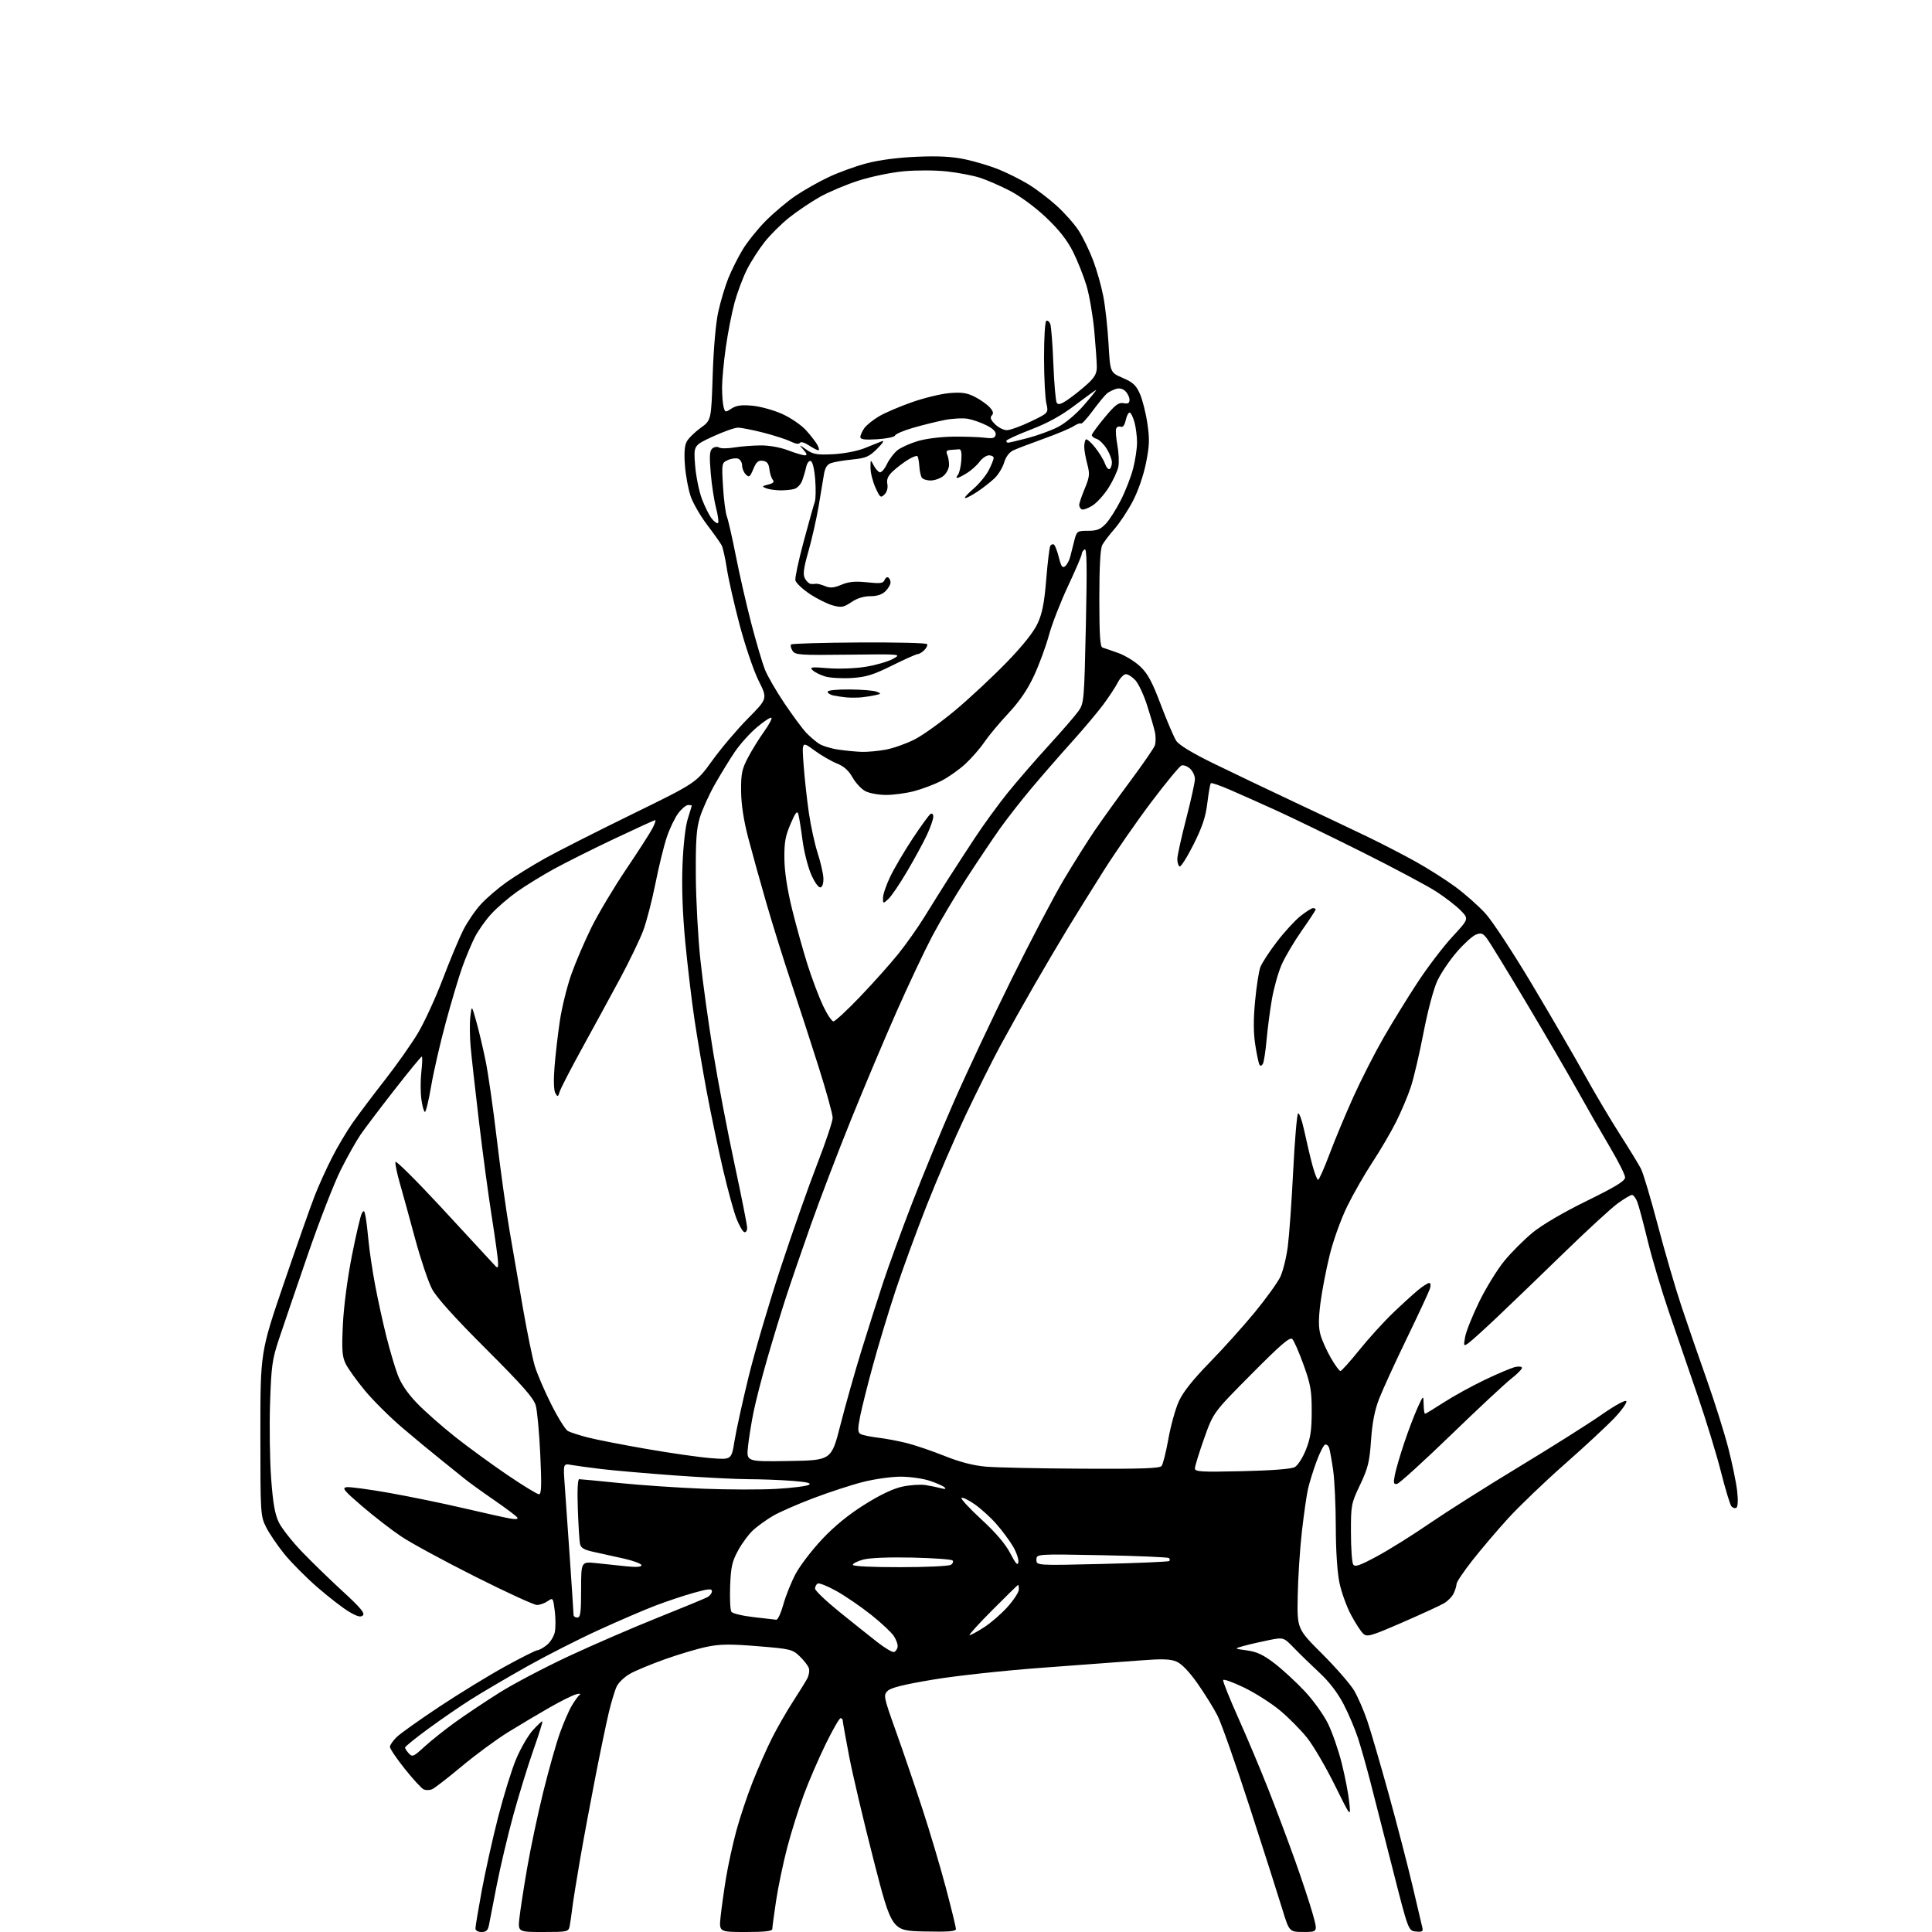 <?xml version="1.0" encoding="UTF-8" standalone="no"?>
<!-- Filename: 71a87de212f50cb566dd6cd5a7e7cf3cde6b66ef47538b207be75d896f4147b1.svg -->
<!-- Created with https://svgstud.io -->
<svg
  version="1.1"
  xmlns="http://www.w3.org/2000/svg"
  xmlns:xlink="http://www.w3.org/1999/xlink"
  xmlns:svg="http://www.w3.org/2000/svg"
  xmlns:rdf="http://www.w3.org/1999/02/22-rdf-syntax-ns#"
  xmlns:cc="http://creativecommons.org/ns#"
  xmlns:dc="http://purl.org/dc/elements/1.1/"
  viewBox="0 0 768 768"
  width="768"
  height="768"
  role="img"
  aria-labelledby="titleID descID"
>
  <title id="titleID">bjj male athlete with bald hair wearing glasses and kimono with black belt</title>
  <desc id="descID">AI-generated SVG illustration: bjj male athlete with bald hair wearing glasses and kimono with black belt, created on https://svgstud.io</desc>

  <rect width="100%" height="100%" fill="white" />


  <path stroke="none" fill="black" fill-rule="evenodd" d="M191.42,768.00C189.99,768.00 189.00,767.42 189.00,766.57C189.00,765.78 190.13,759.04 191.50,751.59C192.88,744.14 195.78,731.08 197.95,722.58C200.12,714.08 203.34,703.63 205.12,699.37C206.89,695.11 209.90,689.90 211.81,687.79C213.72,685.68 215.43,684.09 215.61,684.27C215.78,684.45 214.16,689.62 211.99,695.77C209.83,701.91 206.26,713.52 204.05,721.55C201.85,729.59 198.89,742.09 197.47,749.33C196.06,756.57 194.66,763.74 194.37,765.25C193.97,767.35 193.27,768.00 191.42,768.00zM215.91,768.00C205.86,768.00 205.86,768.00 206.50,762.25C206.86,759.09 208.23,750.18 209.57,742.46C210.90,734.73 213.76,721.23 215.92,712.46C218.09,703.68 221.06,693.12 222.54,689.00C224.01,684.88 226.16,679.92 227.31,678.00C228.45,676.08 229.87,674.13 230.45,673.68C231.03,673.24 230.38,673.16 229.00,673.52C227.62,673.88 222.90,676.23 218.50,678.74C214.10,681.25 206.68,685.67 202.00,688.56C197.32,691.45 188.97,697.60 183.44,702.23C177.91,706.85 172.62,710.93 171.69,711.29C170.76,711.65 169.33,711.68 168.51,711.36C167.68,711.05 164.31,707.40 161.01,703.27C157.70,699.13 155.00,695.14 155.00,694.41C155.00,693.68 156.24,691.90 157.75,690.45C159.26,689.01 166.91,683.58 174.74,678.38C182.57,673.19 194.27,666.03 200.74,662.47C207.21,658.91 213.00,656.00 213.62,656.00C214.23,656.00 215.88,655.09 217.29,653.99C218.70,652.88 220.15,650.58 220.53,648.88C220.90,647.18 220.90,643.36 220.53,640.39C219.87,635.10 219.81,635.02 217.70,636.49C216.52,637.32 214.60,638.00 213.43,638.00C212.26,638.00 201.22,632.93 188.90,626.73C176.58,620.54 163.35,613.36 159.50,610.77C155.65,608.19 148.68,602.80 144.00,598.79C136.69,592.52 135.82,591.45 137.79,591.17C139.05,591.00 146.70,592.03 154.79,593.46C162.88,594.90 176.03,597.60 184.00,599.46C191.97,601.32 200.25,603.17 202.39,603.56C204.95,604.03 206.07,603.93 205.66,603.26C205.31,602.70 201.09,599.52 196.26,596.20C191.44,592.88 186.15,589.05 184.50,587.69C182.85,586.33 178.69,582.97 175.25,580.23C171.81,577.50 164.95,571.82 160.01,567.62C155.07,563.42 148.33,556.72 145.03,552.74C141.73,548.76 138.29,543.95 137.38,542.06C136.01,539.21 135.82,536.55 136.30,526.56C136.63,519.51 138.11,508.18 139.86,499.29C141.51,490.92 143.29,483.31 143.81,482.37C144.62,480.92 144.85,481.11 145.32,483.58C145.63,485.19 146.17,489.65 146.52,493.50C146.88,497.35 148.06,505.23 149.15,511.00C150.24,516.77 152.24,525.90 153.59,531.28C154.94,536.66 156.97,543.51 158.09,546.50C159.44,550.12 162.04,553.93 165.81,557.84C168.94,561.08 175.78,567.11 181.00,571.24C186.22,575.36 195.57,582.17 201.76,586.37C207.95,590.57 213.58,594.00 214.26,594.00C215.22,594.00 215.34,590.50 214.77,578.25C214.37,569.59 213.56,560.79 212.97,558.70C212.13,555.74 207.78,550.80 193.17,536.20C180.74,523.80 173.53,515.78 171.74,512.40C170.25,509.59 167.23,500.59 165.01,492.40C162.80,484.20 160.06,474.24 158.91,470.25C157.77,466.26 157.00,462.49 157.21,461.87C157.41,461.26 165.46,469.25 175.09,479.63C184.71,490.01 193.81,499.85 195.29,501.49C198.00,504.48 198.00,504.48 198.00,502.01C198.00,500.65 196.89,492.55 195.54,484.02C194.19,475.48 191.88,458.38 190.42,446.00C188.95,433.62 187.45,420.19 187.09,416.15C186.73,412.11 186.67,406.71 186.97,404.15C187.50,399.50 187.50,399.50 189.32,406.00C190.33,409.57 191.99,416.58 193.01,421.56C194.04,426.54 196.04,440.49 197.46,452.56C198.88,464.63 201.16,481.02 202.52,489.00C203.88,496.98 206.33,511.15 207.96,520.50C209.60,529.85 211.68,539.97 212.58,542.98C213.48,546.00 216.41,552.84 219.10,558.19C221.78,563.54 224.78,568.35 225.76,568.87C226.74,569.40 230.29,570.54 233.65,571.41C237.01,572.28 247.57,574.35 257.13,576.00C266.68,577.66 278.16,579.30 282.64,579.64C290.77,580.28 290.77,580.28 291.96,572.89C292.61,568.82 295.11,557.40 297.53,547.50C299.94,537.60 305.70,518.02 310.32,504.00C314.93,489.98 321.48,471.39 324.86,462.70C328.24,454.01 331.00,445.75 331.00,444.34C331.00,442.93 328.49,433.84 325.42,424.14C322.34,414.44 317.43,399.30 314.48,390.50C311.54,381.70 307.12,367.52 304.64,358.98C302.17,350.44 298.92,338.74 297.41,332.98C295.61,326.06 294.65,319.79 294.60,314.50C294.54,307.60 294.91,305.77 297.32,301.18C298.85,298.25 301.71,293.62 303.68,290.89C305.64,288.15 306.99,285.65 306.66,285.33C306.34,285.01 303.78,286.67 300.98,289.02C298.17,291.37 294.17,295.81 292.09,298.89C290.00,301.98 286.43,307.80 284.15,311.83C281.87,315.87 279.22,321.72 278.25,324.83C276.84,329.39 276.52,333.93 276.60,348.00C276.66,357.62 277.47,372.70 278.41,381.50C279.34,390.30 281.65,406.95 283.54,418.50C285.43,430.05 289.23,449.97 291.99,462.77C294.74,475.57 297.00,486.97 297.00,488.10C297.00,489.24 296.49,490.00 295.86,489.79C295.24,489.58 293.85,487.18 292.78,484.45C291.70,481.73 289.29,472.91 287.41,464.86C285.53,456.80 282.65,443.08 281.01,434.36C279.38,425.64 277.13,412.43 276.03,405.02C274.93,397.60 273.30,383.88 272.41,374.52C271.35,363.46 270.96,352.77 271.30,344.00C271.61,335.92 272.46,328.49 273.40,325.50C274.27,322.75 274.98,320.39 274.99,320.25C275.00,320.11 274.35,320.00 273.55,320.00C272.75,320.00 270.99,321.46 269.64,323.25C268.28,325.04 266.22,329.33 265.06,332.79C263.90,336.25 261.86,344.58 260.52,351.31C259.18,358.03 256.99,366.45 255.65,370.02C254.30,373.58 250.18,382.12 246.48,389.00C242.78,395.88 236.03,408.25 231.50,416.50C226.96,424.75 222.91,432.59 222.50,433.91C221.82,436.12 221.68,436.17 220.75,434.53C220.14,433.43 220.01,429.37 220.43,424.11C220.80,419.38 221.75,411.17 222.54,405.88C223.32,400.59 225.37,392.27 227.09,387.38C228.81,382.50 232.46,374.00 235.19,368.50C237.93,363.00 244.11,352.65 248.94,345.50C253.76,338.35 258.46,331.04 259.38,329.25C260.30,327.46 260.79,326.00 260.47,326.00C260.15,326.00 252.78,329.37 244.08,333.49C235.38,337.61 224.50,343.06 219.88,345.61C215.27,348.15 208.79,352.15 205.49,354.49C202.18,356.84 197.59,360.80 195.30,363.29C193.00,365.78 190.03,370.00 188.69,372.66C187.35,375.32 185.12,380.65 183.75,384.50C182.37,388.35 179.42,398.25 177.19,406.50C174.95,414.75 172.35,426.11 171.39,431.75C170.43,437.39 169.32,442.00 168.92,442.00C168.52,442.00 167.88,439.74 167.50,436.98C167.12,434.22 167.12,429.27 167.50,425.98C167.88,422.69 167.96,420.00 167.66,420.00C167.37,420.00 162.47,425.97 156.77,433.27C151.07,440.57 145.03,448.56 143.34,451.02C141.64,453.48 138.11,459.77 135.48,465.00C132.85,470.23 126.90,485.52 122.26,499.00C117.62,512.48 112.49,527.51 110.86,532.41C108.20,540.40 107.84,543.03 107.35,557.91C107.06,567.03 107.25,580.42 107.78,587.67C108.50,597.53 109.27,601.92 110.84,605.17C112.00,607.55 116.22,612.90 120.22,617.04C124.22,621.19 131.53,628.28 136.46,632.79C143.16,638.93 145.13,641.27 144.27,642.13C143.42,642.98 142.05,642.63 138.82,640.73C136.44,639.34 130.79,634.98 126.26,631.05C121.73,627.13 115.76,621.12 113.01,617.72C110.25,614.31 106.99,609.49 105.75,607.01C103.56,602.61 103.50,601.69 103.50,570.00C103.50,537.50 103.50,537.50 112.89,510.00C118.06,494.88 123.57,479.23 125.14,475.24C126.70,471.25 129.76,464.50 131.93,460.24C134.09,455.98 137.81,449.72 140.18,446.33C142.56,442.94 148.32,435.29 152.98,429.33C157.65,423.37 163.58,414.95 166.17,410.61C168.75,406.26 173.19,396.61 176.02,389.16C178.85,381.70 182.51,372.95 184.14,369.72C185.78,366.48 188.95,361.84 191.19,359.41C193.44,356.97 198.02,353.04 201.39,350.66C204.75,348.28 211.56,344.07 216.51,341.29C221.47,338.52 237.05,330.62 251.13,323.73C276.74,311.21 276.74,311.21 283.12,302.36C286.63,297.48 293.02,289.95 297.31,285.61C305.13,277.71 305.13,277.71 301.57,270.61C299.62,266.70 296.23,256.75 294.04,248.50C291.86,240.25 289.55,230.12 288.93,226.00C288.30,221.88 287.37,217.72 286.87,216.77C286.37,215.82 283.78,212.17 281.11,208.65C278.45,205.14 275.51,200.06 274.58,197.38C273.64,194.70 272.61,189.22 272.29,185.21C271.89,180.20 272.10,177.17 272.98,175.54C273.68,174.23 276.16,171.79 278.49,170.11C282.73,167.07 282.73,167.07 283.30,149.29C283.64,138.63 284.53,128.49 285.51,124.00C286.42,119.88 288.20,113.90 289.47,110.72C290.75,107.54 293.30,102.42 295.15,99.34C296.99,96.26 301.15,91.07 304.38,87.81C307.62,84.56 312.93,80.08 316.19,77.87C319.45,75.66 325.35,72.31 329.31,70.44C333.26,68.56 340.10,66.08 344.50,64.92C349.51,63.60 356.98,62.62 364.50,62.31C373.13,61.95 378.52,62.24 383.68,63.34C387.63,64.18 393.60,65.97 396.96,67.33C400.31,68.68 405.56,71.30 408.62,73.15C411.68,74.99 416.79,78.85 419.97,81.73C423.15,84.60 427.15,89.11 428.84,91.75C430.53,94.39 433.10,99.69 434.55,103.53C436.00,107.36 437.82,113.80 438.59,117.84C439.37,121.88 440.30,130.34 440.66,136.63C441.31,148.08 441.31,148.08 446.29,150.22C450.34,151.96 451.62,153.14 453.12,156.54C454.14,158.84 455.48,164.12 456.09,168.27C457.03,174.59 456.94,177.18 455.53,184.16C454.54,189.06 452.38,195.28 450.30,199.25C448.35,202.96 445.08,207.91 443.03,210.25C440.98,212.59 438.79,215.48 438.15,216.68C437.40,218.12 437.00,225.46 437.00,237.97C437.00,252.39 437.31,257.15 438.25,257.42C438.94,257.62 441.73,258.58 444.47,259.55C447.20,260.53 451.14,262.94 453.24,264.92C456.24,267.74 457.99,270.99 461.47,280.20C463.90,286.63 466.65,293.06 467.58,294.49C468.68,296.16 473.92,299.35 482.39,303.48C489.60,307.00 504.05,313.90 514.50,318.82C524.95,323.73 538.00,329.92 543.50,332.57C549.00,335.21 557.55,339.63 562.50,342.37C567.45,345.11 574.65,349.67 578.50,352.51C582.35,355.34 587.75,360.12 590.50,363.14C593.25,366.16 601.65,378.95 609.16,391.56C616.68,404.18 626.08,420.35 630.05,427.50C634.02,434.65 640.29,445.23 643.99,451.00C647.69,456.77 651.44,462.91 652.32,464.63C653.21,466.35 656.22,476.48 659.03,487.13C661.83,497.78 666.09,512.35 668.48,519.50C670.87,526.65 675.37,539.70 678.49,548.50C681.60,557.30 685.43,569.46 687.00,575.53C688.57,581.59 690.16,589.30 690.54,592.65C690.96,596.40 690.84,598.98 690.23,599.36C689.68,599.70 688.78,599.42 688.24,598.74C687.70,598.06 685.83,591.88 684.09,585.00C682.34,578.12 678.21,564.62 674.91,555.00C671.60,545.38 666.44,530.33 663.44,521.58C660.44,512.82 656.62,499.99 654.95,493.08C653.28,486.16 651.43,479.26 650.84,477.75C650.24,476.24 649.30,475.00 648.75,475.00C648.19,475.00 645.66,476.50 643.12,478.33C640.58,480.16 630.85,489.10 621.50,498.20C612.15,507.29 600.28,518.73 595.11,523.62C589.95,528.50 584.83,533.13 583.72,533.91C581.79,535.26 581.75,535.16 582.42,531.41C582.80,529.26 585.31,523.00 587.99,517.50C590.67,512.00 595.16,504.70 597.96,501.28C600.76,497.85 605.85,492.76 609.28,489.95C613.05,486.86 621.50,481.91 630.75,477.38C642.27,471.73 646.00,469.45 646.00,468.04C646.00,467.02 643.37,461.76 640.16,456.34C636.95,450.93 631.12,440.76 627.21,433.75C623.29,426.74 613.98,410.76 606.52,398.25C599.05,385.74 592.09,374.39 591.05,373.03C589.46,370.95 588.77,370.71 586.69,371.53C585.33,372.06 581.92,375.16 579.11,378.41C576.30,381.66 572.83,386.78 571.41,389.78C569.91,392.96 567.60,401.58 565.90,410.37C564.30,418.69 562.02,428.43 560.85,432.00C559.68,435.57 557.02,441.88 554.95,446.00C552.87,450.12 548.66,457.32 545.57,462.00C542.49,466.68 537.98,474.55 535.55,479.50C533.07,484.55 530.01,493.05 528.58,498.86C527.17,504.56 525.52,513.12 524.91,517.88C524.10,524.17 524.10,527.63 524.89,530.52C525.49,532.71 527.35,536.86 529.01,539.75C530.68,542.64 532.40,545.00 532.84,545.00C533.28,545.00 536.66,541.24 540.36,536.64C544.06,532.04 550.10,525.39 553.79,521.86C557.48,518.33 562.00,514.22 563.83,512.72C565.66,511.22 567.60,510.00 568.14,510.00C568.72,510.00 568.83,510.95 568.42,512.25C568.03,513.49 563.90,522.38 559.24,532.00C554.58,541.62 549.63,552.42 548.24,556.00C546.46,560.57 545.50,565.48 545.01,572.51C544.41,581.15 543.81,583.58 540.66,590.23C537.11,597.70 537.00,598.30 537.02,609.22C537.02,615.42 537.43,621.13 537.91,621.90C538.63,623.02 540.49,622.37 547.53,618.57C552.34,615.97 561.72,610.10 568.38,605.52C575.05,600.95 591.07,590.80 603.99,582.99C616.90,575.17 631.61,565.89 636.66,562.36C641.98,558.65 646.12,556.38 646.48,556.98C646.83,557.54 644.73,560.53 641.81,563.62C638.89,566.71 629.98,574.99 622.00,582.02C614.02,589.05 603.90,598.75 599.50,603.58C595.10,608.41 588.69,615.95 585.25,620.34C581.81,624.73 579.00,628.90 579.00,629.61C579.00,630.32 578.51,631.98 577.91,633.29C577.32,634.60 575.59,636.40 574.08,637.29C572.57,638.19 565.10,641.63 557.47,644.94C544.87,650.42 543.46,650.82 541.92,649.43C540.98,648.58 538.80,645.22 537.06,641.96C535.32,638.71 533.26,632.99 532.47,629.27C531.59,625.12 531.02,616.51 531.00,607.00C530.98,598.48 530.51,588.35 529.96,584.50C529.41,580.65 528.70,576.69 528.39,575.69C528.08,574.70 527.34,574.05 526.74,574.25C526.14,574.45 524.59,577.52 523.30,581.06C522.01,584.60 520.50,589.44 519.96,591.81C519.41,594.19 518.32,601.84 517.52,608.81C516.73,615.79 515.98,627.35 515.86,634.50C515.62,647.50 515.62,647.50 525.64,657.50C531.15,663.00 536.86,669.57 538.34,672.11C539.81,674.64 542.14,680.00 543.50,684.01C544.87,688.03 548.69,701.11 552.00,713.07C555.30,725.03 559.58,741.50 561.50,749.66C563.43,757.82 565.19,765.31 565.42,766.31C565.77,767.79 565.30,768.06 562.84,767.81C559.84,767.50 559.84,767.50 553.49,742.50C550.00,728.75 545.97,713.00 544.54,707.50C543.11,702.00 541.00,694.58 539.85,691.00C538.69,687.42 536.12,681.35 534.13,677.50C531.77,672.96 528.42,668.57 524.58,665.00C521.32,661.98 516.76,657.54 514.45,655.15C510.24,650.81 510.24,650.81 504.37,651.98C501.14,652.63 496.70,653.65 494.50,654.26C490.50,655.36 490.50,655.36 495.67,656.06C499.65,656.60 502.19,657.80 506.71,661.27C509.93,663.76 515.33,668.73 518.69,672.33C522.06,675.93 526.21,681.71 527.91,685.19C529.61,688.66 532.08,695.77 533.38,701.00C534.69,706.23 536.03,713.20 536.36,716.50C536.97,722.50 536.97,722.50 530.54,709.50C527.01,702.35 522.08,693.94 519.60,690.82C517.11,687.70 512.26,682.79 508.81,679.92C505.37,677.06 498.94,672.96 494.53,670.83C490.12,668.70 486.38,667.36 486.21,667.86C486.05,668.35 488.80,675.23 492.34,683.13C495.87,691.03 501.24,703.80 504.27,711.50C507.30,719.20 512.03,731.80 514.78,739.50C517.53,747.20 520.69,756.76 521.81,760.75C523.85,768.00 523.85,768.00 518.17,767.98C512.50,767.97 512.50,767.97 509.68,758.73C508.14,753.66 502.35,735.55 496.82,718.50C491.30,701.45 485.52,685.02 483.98,682.00C482.44,678.98 478.85,673.20 476.00,669.16C472.67,664.44 469.69,661.35 467.65,660.50C465.17,659.46 461.92,659.37 452.98,660.07C446.67,660.57 429.34,661.86 414.47,662.94C399.34,664.05 380.21,666.12 371.03,667.65C359.32,669.60 354.11,670.89 352.83,672.17C351.12,673.88 351.25,674.52 356.15,688.23C358.96,696.08 363.68,709.92 366.65,719.00C369.62,728.08 373.84,742.25 376.02,750.50C378.20,758.75 379.99,766.08 380.00,766.78C380.00,767.77 377.09,768.00 367.25,767.78C354.50,767.50 354.50,767.50 347.30,739.50C343.34,724.10 338.96,705.51 337.55,698.18C336.15,690.86 335.00,684.45 335.00,683.93C335.00,683.42 334.61,683.00 334.14,683.00C333.66,683.00 331.01,687.61 328.25,693.25C325.48,698.89 321.55,707.98 319.52,713.45C317.49,718.91 314.51,728.39 312.91,734.50C311.32,740.62 309.33,750.09 308.51,755.56C307.69,761.03 307.01,766.06 307.01,766.75C307.00,767.67 304.21,768.00 296.40,768.00C285.80,768.00 285.80,768.00 286.47,761.75C286.84,758.31 287.80,751.45 288.61,746.50C289.42,741.55 291.24,733.23 292.64,728.00C294.04,722.77 296.96,714.00 299.13,708.50C301.29,703.00 304.78,695.09 306.88,690.93C308.98,686.77 312.72,680.24 315.20,676.43C317.67,672.62 320.24,668.47 320.91,667.21C321.57,665.95 321.86,664.12 321.54,663.14C321.23,662.16 319.60,660.04 317.92,658.43C315.01,655.64 314.26,655.45 301.20,654.39C290.24,653.49 286.24,653.54 281.02,654.62C277.43,655.35 270.00,657.56 264.50,659.51C259.00,661.46 252.70,664.07 250.50,665.31C248.30,666.55 245.90,668.82 245.16,670.36C244.42,671.90 242.99,676.61 241.99,680.83C240.99,685.05 238.58,696.60 236.65,706.50C234.71,716.40 231.99,731.02 230.61,739.00C229.23,746.98 227.82,755.75 227.49,758.50C227.16,761.25 226.68,764.51 226.43,765.75C225.98,767.90 225.53,768.00 215.91,768.00zM168.75,694.32C171.36,691.93 176.87,687.54 181.00,684.57C185.12,681.60 193.00,676.34 198.50,672.88C204.00,669.41 216.38,662.90 226.00,658.40C235.62,653.91 251.55,647.01 261.39,643.08C271.23,639.14 280.12,635.47 281.14,634.93C282.16,634.38 283.00,633.31 283.00,632.54C283.00,631.42 281.63,631.54 275.75,633.18C271.76,634.30 264.90,636.59 260.50,638.27C256.10,639.95 245.97,644.30 238.00,647.95C230.03,651.59 217.20,658.11 209.50,662.44C201.80,666.78 191.90,672.59 187.50,675.36C183.10,678.13 175.34,683.46 170.25,687.20C165.16,690.94 161.00,694.30 161.00,694.67C161.00,695.04 161.68,696.09 162.51,697.01C163.89,698.54 164.39,698.33 168.75,694.32zM355.39,656.70C356.00,656.50 356.64,655.61 356.81,654.73C356.98,653.84 356.32,651.89 355.34,650.39C354.36,648.90 350.27,645.06 346.26,641.88C342.25,638.69 336.06,634.46 332.51,632.47C328.95,630.48 325.59,629.14 325.02,629.49C324.46,629.83 324.00,630.75 324.00,631.51C324.00,632.28 328.34,636.42 333.63,640.71C338.93,644.99 345.74,650.43 348.77,652.79C351.80,655.15 354.78,656.91 355.39,656.70zM385.43,650.00C385.92,650.00 388.50,648.60 391.16,646.89C393.83,645.19 398.03,641.54 400.50,638.79C402.98,636.03 405.00,632.93 405.00,631.89C405.00,630.85 404.88,630.00 404.73,630.00C404.58,630.00 399.98,634.50 394.50,640.00C389.02,645.50 384.94,650.00 385.43,650.00zM308.59,643.87C309.18,643.94 310.45,641.19 311.41,637.75C312.36,634.32 314.56,628.85 316.29,625.60C318.02,622.36 322.75,616.18 326.80,611.87C331.72,606.64 337.34,602.05 343.73,598.06C350.07,594.09 355.15,591.70 358.82,590.93C361.86,590.30 365.96,590.03 367.93,590.34C369.89,590.65 372.62,591.21 374.00,591.58C375.67,592.04 376.17,591.94 375.50,591.27C374.95,590.72 372.28,589.53 369.57,588.63C366.86,587.73 361.66,587.00 358.01,587.00C354.36,587.00 347.65,587.94 343.09,589.10C338.52,590.25 329.63,593.15 323.32,595.55C317.01,597.94 309.84,601.08 307.38,602.52C304.93,603.95 301.45,606.42 299.66,608.00C297.86,609.57 295.09,613.26 293.49,616.18C291.01,620.71 290.53,622.83 290.24,630.50C290.06,635.45 290.28,640.05 290.74,640.71C291.20,641.38 295.15,642.33 299.54,642.83C303.92,643.33 307.99,643.80 308.59,643.87zM229.50,643.00C230.74,643.00 231.00,641.10 231.00,631.87C231.00,620.74 231.00,620.74 237.00,621.37C240.30,621.72 245.70,622.28 249.00,622.63C252.92,623.04 255.00,622.89 255.00,622.21C255.00,621.63 251.90,620.45 248.11,619.59C244.32,618.73 238.92,617.53 236.11,616.93C232.13,616.08 230.90,615.35 230.55,613.67C230.31,612.48 229.92,606.21 229.69,599.75C229.43,592.48 229.64,588.00 230.24,588.00C230.78,588.00 238.03,588.69 246.36,589.54C254.69,590.39 269.60,591.40 279.50,591.79C289.40,592.18 302.52,592.21 308.66,591.85C314.79,591.50 320.57,590.78 321.50,590.26C322.72,589.57 320.88,589.13 314.85,588.66C310.26,588.30 302.45,588.01 297.50,588.00C292.55,587.99 279.27,587.31 268.00,586.49C256.73,585.66 243.68,584.53 239.00,583.96C234.32,583.40 229.01,582.67 227.19,582.35C223.88,581.75 223.88,581.75 224.47,590.13C224.80,594.73 225.73,608.05 226.54,619.73C227.34,631.41 228.00,641.42 228.00,641.98C228.00,642.54 228.68,643.00 229.50,643.00zM357.75,622.98C368.06,622.98 377.16,622.55 377.97,622.04C378.78,621.53 379.08,620.75 378.64,620.30C378.20,619.86 370.98,619.35 362.60,619.16C353.34,618.96 345.71,619.27 343.18,619.95C340.88,620.57 339.00,621.51 339.00,622.04C339.00,622.62 346.41,622.99 357.75,622.98zM404.82,620.98C405.00,619.85 404.04,617.03 402.68,614.71C401.31,612.40 398.31,608.35 395.99,605.72C393.68,603.10 389.78,599.57 387.32,597.88C384.87,596.19 382.57,595.10 382.21,595.46C381.85,595.81 385.42,599.66 390.13,604.00C395.83,609.24 399.67,613.75 401.60,617.46C403.79,621.67 404.58,622.53 404.82,620.98zM438.14,621.69C452.52,621.34 464.52,620.82 464.81,620.53C465.10,620.24 465.04,619.71 464.69,619.36C464.34,619.01 452.34,618.49 438.03,618.22C412.00,617.72 412.00,617.72 412.00,620.02C412.00,622.32 412.00,622.32 438.14,621.69zM555.39,589.85C553.99,590.14 553.85,589.61 554.45,586.42C554.84,584.34 556.51,578.61 558.16,573.68C559.81,568.75 562.22,562.41 563.50,559.61C565.84,554.50 565.84,554.50 565.92,558.25C565.96,560.31 566.21,562.00 566.47,562.00C566.73,562.00 570.09,559.96 573.94,557.47C577.79,554.98 585.11,550.95 590.22,548.51C595.32,546.07 600.74,543.78 602.25,543.43C603.81,543.06 605.00,543.20 605.00,543.76C605.00,544.29 603.05,546.26 600.66,548.12C598.28,549.98 587.48,560.05 576.68,570.50C565.87,580.95 556.29,589.66 555.39,589.85zM493.75,584.82C505.60,584.55 513.30,583.95 514.68,583.20C515.89,582.54 517.86,579.46 519.14,576.25C520.95,571.68 521.42,568.54 521.42,561.00C521.43,552.80 520.98,550.27 518.18,542.51C516.40,537.56 514.39,532.97 513.72,532.30C512.76,531.35 509.27,534.34 497.41,546.29C482.32,561.50 482.32,561.50 478.66,571.82C476.65,577.50 475.00,582.85 475.00,583.70C475.00,585.05 477.32,585.19 493.75,584.82zM430.13,583.83C453.59,583.96 460.99,583.71 461.75,582.75C462.30,582.06 463.51,577.23 464.45,572.00C465.38,566.77 467.24,560.06 468.59,557.08C470.27,553.37 474.14,548.49 480.88,541.58C486.29,536.04 494.37,527.04 498.84,521.60C503.31,516.15 507.85,509.85 508.93,507.60C510.00,505.34 511.35,499.90 511.92,495.50C512.49,491.10 513.46,477.60 514.06,465.50C514.67,453.40 515.54,443.11 515.99,442.64C516.44,442.17 517.57,445.32 518.50,449.64C519.42,453.96 520.87,460.09 521.72,463.25C522.57,466.41 523.58,469.00 523.96,469.00C524.35,469.00 526.39,464.39 528.51,458.75C530.62,453.11 534.90,442.88 538.00,436.00C541.11,429.12 546.50,418.55 549.98,412.50C553.46,406.45 559.56,396.55 563.53,390.50C567.50,384.45 573.71,376.30 577.33,372.39C583.90,365.28 583.90,365.28 580.70,361.98C578.94,360.16 574.58,356.78 571.00,354.45C567.42,352.13 554.15,345.06 541.50,338.73C528.85,332.41 513.55,324.99 507.50,322.24C501.45,319.49 493.20,315.81 489.16,314.05C485.12,312.29 481.60,311.07 481.33,311.34C481.06,311.61 480.43,315.13 479.94,319.17C479.27,324.76 477.95,328.69 474.42,335.74C471.86,340.82 469.38,344.73 468.89,344.43C468.40,344.13 468.00,342.81 468.00,341.49C468.00,340.18 469.57,333.02 471.50,325.57C473.43,318.12 475.00,310.97 475.00,309.67C475.00,308.37 474.12,306.51 473.04,305.53C471.96,304.56 470.43,304.00 469.65,304.31C468.86,304.61 463.51,311.09 457.75,318.72C451.99,326.34 443.43,338.68 438.72,346.13C434.01,353.58 427.58,363.91 424.43,369.09C421.29,374.26 415.33,384.35 411.21,391.50C407.08,398.65 401.04,409.43 397.78,415.45C394.52,421.47 388.25,434.03 383.83,443.35C379.42,452.68 372.46,468.80 368.38,479.18C364.29,489.56 358.72,504.77 356.01,512.97C353.29,521.18 349.28,534.42 347.10,542.39C344.91,550.36 342.58,559.65 341.91,563.04C340.93,568.03 340.95,569.35 342.00,570.00C342.72,570.45 345.83,571.11 348.90,571.48C351.98,571.84 357.20,572.82 360.50,573.66C363.80,574.49 370.55,576.79 375.50,578.77C381.62,581.22 386.90,582.58 392.00,583.02C396.12,583.38 413.28,583.74 430.13,583.83zM313.60,580.77C330.50,580.50 330.50,580.50 334.10,566.36C336.08,558.59 339.83,545.31 342.44,536.86C345.05,528.41 348.94,516.21 351.08,509.74C353.22,503.27 358.39,489.09 362.58,478.24C366.76,467.38 374.23,449.27 379.17,438.00C384.11,426.73 394.38,404.90 401.99,389.50C409.59,374.10 419.04,356.10 422.98,349.50C426.93,342.90 432.45,334.12 435.27,330.00C438.08,325.88 444.40,317.10 449.30,310.50C454.21,303.90 458.59,297.55 459.04,296.38C459.48,295.22 459.50,292.74 459.07,290.88C458.65,289.02 457.23,284.19 455.92,280.15C454.61,276.10 452.54,271.72 451.32,270.40C450.10,269.08 448.41,268.00 447.57,268.00C446.74,268.00 445.30,269.46 444.37,271.25C443.45,273.04 440.87,276.98 438.63,280.00C436.40,283.02 430.72,289.77 426.01,295.00C421.30,300.23 414.05,308.55 409.90,313.50C405.76,318.45 400.13,325.65 397.41,329.50C394.68,333.35 388.79,342.12 384.32,349.00C379.85,355.88 373.70,366.23 370.65,372.00C367.60,377.77 361.22,391.27 356.47,402.00C351.72,412.73 343.56,432.06 338.34,444.98C333.12,457.89 325.90,476.79 322.30,486.98C318.69,497.16 314.21,510.23 312.34,516.00C310.46,521.77 307.17,532.58 305.03,540.00C302.88,547.42 300.41,557.02 299.54,561.31C298.67,565.61 297.68,571.81 297.33,575.09C296.71,581.05 296.71,581.05 313.60,580.77zM502.02,422.88C501.58,423.69 501.03,423.85 500.67,423.28C500.34,422.74 499.58,419.18 498.99,415.37C498.25,410.58 498.22,405.21 498.92,397.90C499.47,392.10 500.41,386.03 501.02,384.43C501.63,382.82 504.55,378.33 507.51,374.46C510.46,370.59 514.68,365.98 516.88,364.21C519.08,362.45 521.36,361.00 521.94,361.00C522.52,361.00 523.00,361.24 523.00,361.53C523.00,361.82 520.52,365.60 517.49,369.92C514.46,374.25 510.86,380.32 509.49,383.42C508.12,386.52 506.36,392.76 505.59,397.28C504.81,401.80 503.86,409.10 503.47,413.50C503.08,417.90 502.43,422.12 502.02,422.88zM331.30,406.01C331.96,406.01 336.70,401.63 341.84,396.26C346.98,390.89 353.78,383.29 356.95,379.36C360.13,375.43 364.90,368.68 367.55,364.36C370.21,360.04 374.40,353.35 376.85,349.50C379.31,345.65 384.14,338.23 387.58,333.00C391.03,327.77 396.85,319.77 400.52,315.22C404.19,310.67 411.53,302.19 416.84,296.38C422.15,290.57 427.51,284.38 428.74,282.63C430.90,279.55 431.00,278.37 431.65,248.56C432.16,225.17 432.05,217.85 431.16,218.40C430.52,218.79 430.00,219.63 430.00,220.25C430.00,220.87 427.55,226.59 424.56,232.96C421.57,239.33 418.15,248.13 416.96,252.52C415.77,256.91 413.11,264.13 411.05,268.58C408.44,274.18 405.31,278.77 400.82,283.58C397.26,287.38 392.97,292.54 391.28,295.02C389.60,297.51 386.18,301.42 383.70,303.71C381.21,306.00 376.90,309.03 374.11,310.45C371.32,311.86 366.46,313.69 363.31,314.51C360.16,315.33 355.18,316.00 352.24,316.00C349.30,316.00 345.60,315.33 344.02,314.51C342.44,313.69 340.14,311.24 338.91,309.06C337.35,306.28 335.46,304.60 332.61,303.46C330.37,302.56 326.34,300.22 323.65,298.24C318.76,294.65 318.76,294.65 319.45,304.08C319.83,309.26 320.76,317.77 321.52,323.00C322.28,328.23 323.84,335.43 325.00,339.00C326.15,342.57 327.19,347.03 327.30,348.89C327.42,350.88 326.98,352.47 326.24,352.73C325.47,353.00 324.01,351.06 322.55,347.84C321.22,344.90 319.63,338.68 319.01,334.00C318.40,329.32 317.65,324.63 317.33,323.58C316.89,322.12 316.15,323.08 314.23,327.58C312.17,332.39 311.72,335.00 311.81,341.50C311.88,346.66 312.98,353.76 314.89,361.51C316.52,368.11 319.28,378.01 321.02,383.51C322.77,389.00 325.53,396.31 327.15,399.75C328.77,403.19 330.64,406.00 331.30,406.01zM353.11,357.40C351.02,359.29 351.00,359.29 351.00,356.90C351.00,355.58 352.29,351.80 353.87,348.50C355.45,345.20 359.46,338.39 362.77,333.37C366.09,328.35 369.30,323.93 369.90,323.56C370.55,323.16 371.00,323.63 370.99,324.69C370.98,325.69 369.86,328.91 368.49,331.85C367.12,334.79 363.58,341.32 360.61,346.35C357.65,351.38 354.27,356.36 353.11,357.40zM342.61,298.88C344.88,298.94 349.15,298.55 352.11,298.00C355.08,297.45 360.20,295.64 363.50,293.97C366.80,292.31 374.23,286.97 380.00,282.12C385.77,277.26 394.91,268.72 400.31,263.14C406.73,256.50 410.94,251.18 412.51,247.74C414.33,243.77 415.15,239.53 415.90,230.24C416.45,223.50 417.17,217.53 417.52,216.97C417.86,216.42 418.50,216.19 418.95,216.47C419.39,216.74 420.28,219.04 420.91,221.57C421.85,225.29 422.34,225.96 423.44,225.05C424.19,224.43 425.10,222.70 425.46,221.21C425.82,219.72 426.55,216.81 427.09,214.75C428.04,211.13 428.23,211.00 432.50,211.00C436.02,211.00 437.45,210.44 439.53,208.25C440.97,206.74 443.65,202.54 445.50,198.91C447.35,195.29 449.57,189.60 450.43,186.27C451.29,182.94 452.00,178.25 451.99,175.86C451.99,173.46 451.52,169.81 450.95,167.75C450.37,165.69 449.51,164.00 449.03,164.00C448.55,164.00 447.86,165.38 447.48,167.07C447.05,169.04 446.34,169.96 445.49,169.63C444.76,169.35 443.95,169.69 443.69,170.38C443.42,171.07 443.64,174.04 444.18,176.99C444.72,179.94 444.89,183.77 444.57,185.49C444.24,187.21 442.50,190.98 440.68,193.86C438.87,196.74 435.92,199.98 434.13,201.07C432.34,202.15 430.46,202.78 429.94,202.46C429.42,202.14 429.00,201.35 429.00,200.71C429.00,200.07 429.99,197.15 431.20,194.24C433.15,189.52 433.26,188.44 432.20,184.45C431.54,181.99 431.00,178.93 431.00,177.65C431.00,176.38 431.29,175.05 431.63,174.70C431.98,174.35 433.61,175.74 435.25,177.78C436.89,179.83 438.68,182.74 439.22,184.25C439.75,185.76 440.60,186.75 441.10,186.44C441.59,186.13 442.00,184.95 442.00,183.81C442.00,182.67 441.08,180.24 439.95,178.42C438.82,176.60 437.02,174.82 435.95,174.48C434.88,174.14 434.00,173.47 434.00,172.98C434.00,172.50 436.30,169.34 439.12,165.96C443.29,160.94 444.67,159.89 446.62,160.27C448.41,160.61 449.00,160.28 449.00,158.93C449.00,157.95 448.28,156.42 447.39,155.54C446.37,154.52 445.01,154.17 443.64,154.59C442.47,154.95 440.86,155.75 440.08,156.37C439.29,156.99 436.76,160.07 434.44,163.20C432.13,166.34 430.00,168.66 429.70,168.37C429.41,168.08 428.08,168.55 426.75,169.43C425.42,170.30 420.10,172.53 414.92,174.39C409.74,176.25 404.32,178.32 402.88,178.99C401.19,179.77 399.86,181.52 399.15,183.89C398.54,185.92 396.80,188.76 395.27,190.19C393.75,191.62 390.75,193.97 388.61,195.40C386.47,196.83 384.25,198.00 383.68,198.00C383.11,198.00 384.54,196.38 386.85,194.39C389.17,192.41 391.95,189.05 393.03,186.93C394.12,184.81 395.00,182.61 395.00,182.04C395.00,181.47 394.16,181.00 393.14,181.00C392.12,181.00 390.43,182.15 389.39,183.55C388.35,184.96 386.10,186.98 384.38,188.05C382.67,189.12 380.92,190.00 380.51,190.00C380.09,190.00 380.22,189.44 380.79,188.75C381.35,188.06 381.96,185.47 382.14,183.00C382.36,179.89 382.08,178.53 381.23,178.60C380.55,178.66 379.05,178.77 377.89,178.85C376.28,178.96 375.97,179.41 376.55,180.75C376.98,181.71 377.29,183.61 377.25,184.97C377.22,186.32 376.19,188.23 374.98,189.22C373.77,190.20 371.50,191.00 369.95,191.00C368.39,191.00 366.79,190.47 366.39,189.83C366.00,189.18 365.57,187.13 365.44,185.27C365.32,183.41 364.97,181.63 364.66,181.33C364.36,181.02 362.62,181.70 360.80,182.84C358.99,183.98 356.32,186.02 354.87,187.38C352.97,189.18 352.38,190.54 352.73,192.39C353.03,193.94 352.59,195.55 351.60,196.55C350.10,198.04 349.82,197.83 348.01,193.83C346.93,191.45 346.04,187.93 346.04,186.00C346.03,182.58 346.06,182.56 347.26,184.92C347.94,186.25 349.03,187.52 349.68,187.73C350.32,187.94 351.62,186.50 352.55,184.53C353.49,182.56 355.39,180.05 356.78,178.95C358.18,177.86 361.83,176.22 364.91,175.31C368.06,174.37 374.21,173.61 379.00,173.57C383.68,173.53 389.29,173.72 391.47,174.00C394.66,174.40 395.52,174.16 395.79,172.80C396.01,171.67 394.85,170.45 392.27,169.14C390.14,168.05 386.79,166.86 384.81,166.49C382.82,166.12 378.57,166.34 375.35,166.99C372.13,167.63 366.50,169.03 362.83,170.10C359.16,171.17 355.99,172.52 355.79,173.12C355.60,173.71 352.41,174.38 348.72,174.61C343.70,174.91 342.00,174.69 342.00,173.73C342.00,173.02 342.70,171.45 343.55,170.24C344.40,169.02 347.06,166.88 349.46,165.47C351.86,164.06 357.80,161.52 362.66,159.83C367.52,158.13 374.22,156.52 377.55,156.25C382.33,155.86 384.44,156.18 387.55,157.77C389.72,158.88 392.37,160.75 393.43,161.92C394.83,163.47 395.05,164.35 394.25,165.15C393.45,165.95 393.80,166.89 395.53,168.62C396.84,169.93 398.95,171.00 400.23,171.00C401.51,171.00 405.77,169.46 409.69,167.58C416.83,164.16 416.83,164.16 415.94,160.33C415.45,158.22 415.04,150.11 415.02,142.31C415.01,134.50 415.40,127.87 415.90,127.56C416.39,127.26 417.10,127.80 417.49,128.76C417.87,129.72 418.43,136.88 418.73,144.67C419.04,152.47 419.64,159.42 420.07,160.11C420.66,161.06 421.81,160.71 424.73,158.69C426.87,157.21 430.28,154.47 432.31,152.61C435.16,150.00 436.00,148.47 436.00,145.87C436.00,144.01 435.54,137.55 434.99,131.50C434.43,125.45 433.04,117.37 431.90,113.54C430.75,109.72 428.33,103.63 426.51,100.01C424.21,95.46 420.95,91.31 415.85,86.47C411.57,82.41 405.58,77.99 401.50,75.87C397.65,73.88 392.25,71.52 389.50,70.64C386.75,69.76 380.84,68.64 376.38,68.14C371.84,67.65 364.28,67.62 359.27,68.08C354.28,68.54 346.26,70.20 341.23,71.82C336.24,73.42 329.32,76.35 325.83,78.32C322.35,80.29 316.93,83.94 313.78,86.44C310.64,88.94 306.21,93.32 303.95,96.19C301.68,99.05 298.52,103.98 296.92,107.15C295.33,110.31 293.12,116.19 292.02,120.20C290.92,124.22 289.35,132.22 288.53,138.00C287.71,143.78 287.03,150.97 287.03,154.00C287.03,157.03 287.30,160.53 287.64,161.78C288.23,163.98 288.34,164.01 290.78,162.41C292.69,161.16 294.72,160.88 299.05,161.27C302.20,161.56 307.54,163.03 310.90,164.54C314.29,166.06 318.54,168.97 320.43,171.05C322.30,173.13 324.34,175.76 324.95,176.91C325.57,178.06 325.72,179.00 325.29,178.99C324.85,178.99 323.17,178.11 321.53,177.03C319.79,175.88 318.32,175.48 317.97,176.05C317.60,176.65 316.19,176.44 314.32,175.51C312.64,174.67 307.76,173.09 303.47,171.99C299.19,170.90 294.63,170.00 293.34,170.00C292.06,170.00 287.57,171.59 283.36,173.53C275.71,177.07 275.71,177.07 276.31,184.88C276.64,189.18 277.86,195.22 279.01,198.31C280.17,201.39 281.95,204.95 282.97,206.21C283.99,207.47 285.10,208.23 285.44,207.89C285.77,207.56 285.41,204.83 284.63,201.84C283.85,198.85 282.89,192.57 282.51,187.90C281.95,181.23 282.09,179.17 283.18,178.26C283.94,177.63 285.13,177.46 285.83,177.89C286.52,178.32 289.20,178.32 291.79,177.89C294.38,177.47 299.08,177.09 302.24,177.06C305.69,177.02 310.07,177.80 313.24,179.00C316.13,180.10 319.13,181.00 319.90,181.00C320.96,181.00 320.83,180.45 319.40,178.81C317.50,176.62 317.50,176.62 320.60,178.77C323.25,180.61 324.79,180.87 331.10,180.56C335.28,180.36 340.68,179.34 343.50,178.23C346.25,177.14 349.39,175.89 350.48,175.43C351.69,174.93 351.03,176.04 348.75,178.32C345.50,181.57 344.27,182.10 338.77,182.66C335.32,183.01 331.51,183.66 330.30,184.10C328.75,184.67 327.93,186.03 327.51,188.70C327.18,190.79 326.22,196.55 325.37,201.50C324.52,206.45 322.71,214.42 321.35,219.20C319.42,225.99 319.12,228.36 319.97,229.95C320.58,231.08 321.62,232.05 322.29,232.12C322.95,232.18 323.91,232.16 324.41,232.06C324.91,231.97 326.51,232.38 327.96,232.98C330.01,233.83 331.44,233.71 334.49,232.44C337.44,231.21 339.92,230.97 344.70,231.48C349.93,232.04 351.10,231.89 351.61,230.59C351.94,229.72 352.61,229.26 353.10,229.56C353.60,229.87 354.00,230.77 354.00,231.56C354.00,232.35 353.10,233.90 352.00,235.00C350.66,236.34 348.67,237.00 345.95,237.00C343.34,237.00 340.66,237.84 338.43,239.36C335.37,241.43 334.49,241.59 331.07,240.67C328.93,240.10 324.78,238.03 321.85,236.07C318.92,234.11 316.36,231.67 316.17,230.66C315.98,229.64 317.47,222.67 319.50,215.16C321.52,207.65 323.50,200.60 323.89,199.50C324.28,198.40 324.36,194.39 324.05,190.58C323.73,186.48 323.01,183.49 322.29,183.26C321.61,183.03 320.80,184.10 320.46,185.68C320.12,187.23 319.39,189.69 318.84,191.15C318.29,192.61 316.86,194.07 315.67,194.39C314.48,194.71 311.93,194.95 310.00,194.92C308.07,194.88 305.62,194.51 304.54,194.09C302.77,193.40 302.86,193.25 305.37,192.62C307.41,192.11 307.90,191.59 307.18,190.71C306.63,190.04 306.02,188.15 305.84,186.50C305.59,184.27 304.92,183.42 303.23,183.18C301.43,182.92 300.64,183.61 299.45,186.47C298.12,189.65 297.76,189.90 296.47,188.61C295.66,187.80 295.00,186.20 295.00,185.04C295.00,183.88 294.30,182.67 293.44,182.34C292.58,182.01 290.74,182.25 289.36,182.88C286.88,184.01 286.86,184.13 287.41,193.39C287.71,198.54 288.41,203.95 288.97,205.41C289.52,206.87 291.14,214.01 292.57,221.28C294.00,228.55 296.76,240.57 298.70,248.00C300.64,255.43 303.05,263.58 304.05,266.12C305.05,268.66 308.56,274.73 311.85,279.62C315.15,284.50 319.02,289.74 320.47,291.26C321.91,292.78 324.20,294.74 325.54,295.62C326.88,296.50 330.35,297.56 333.24,297.98C336.13,298.41 340.35,298.81 342.61,298.88zM342.50,277.20C340.85,277.36 338.15,277.38 336.50,277.23C334.85,277.07 332.49,276.73 331.25,276.46C330.01,276.18 329.00,275.52 329.00,274.98C329.00,274.41 332.65,274.03 337.75,274.07C342.56,274.11 347.40,274.51 348.50,274.96C350.37,275.72 350.34,275.81 348.00,276.33C346.62,276.64 344.15,277.03 342.50,277.20zM338.50,269.52C334.65,269.75 329.93,269.48 328.00,268.90C326.07,268.32 323.84,267.21 323.03,266.42C321.75,265.18 322.54,265.07 329.03,265.61C333.18,265.96 339.76,265.73 343.84,265.10C347.88,264.47 352.83,263.06 354.84,261.97C358.50,259.99 358.50,259.99 337.33,260.24C317.68,260.48 316.08,260.37 315.01,258.65C314.38,257.64 314.14,256.52 314.49,256.18C314.84,255.83 327.02,255.48 341.57,255.39C356.12,255.30 368.25,255.59 368.52,256.04C368.80,256.48 368.31,257.55 367.44,258.42C366.57,259.29 365.40,260.00 364.84,260.00C364.28,260.00 359.70,262.04 354.66,264.54C347.08,268.30 344.29,269.16 338.50,269.52zM400.75,175.98C401.16,175.97 404.65,175.14 408.50,174.14C412.35,173.13 417.75,171.16 420.51,169.76C423.47,168.25 427.69,164.71 430.83,161.11C433.75,157.75 435.96,155.00 435.75,155.00C435.54,155.00 431.80,157.71 427.43,161.01C421.88,165.22 416.58,168.15 409.77,170.76C404.42,172.82 400.03,174.84 400.02,175.25C400.01,175.66 400.34,175.99 400.75,175.98z" />

</svg>
